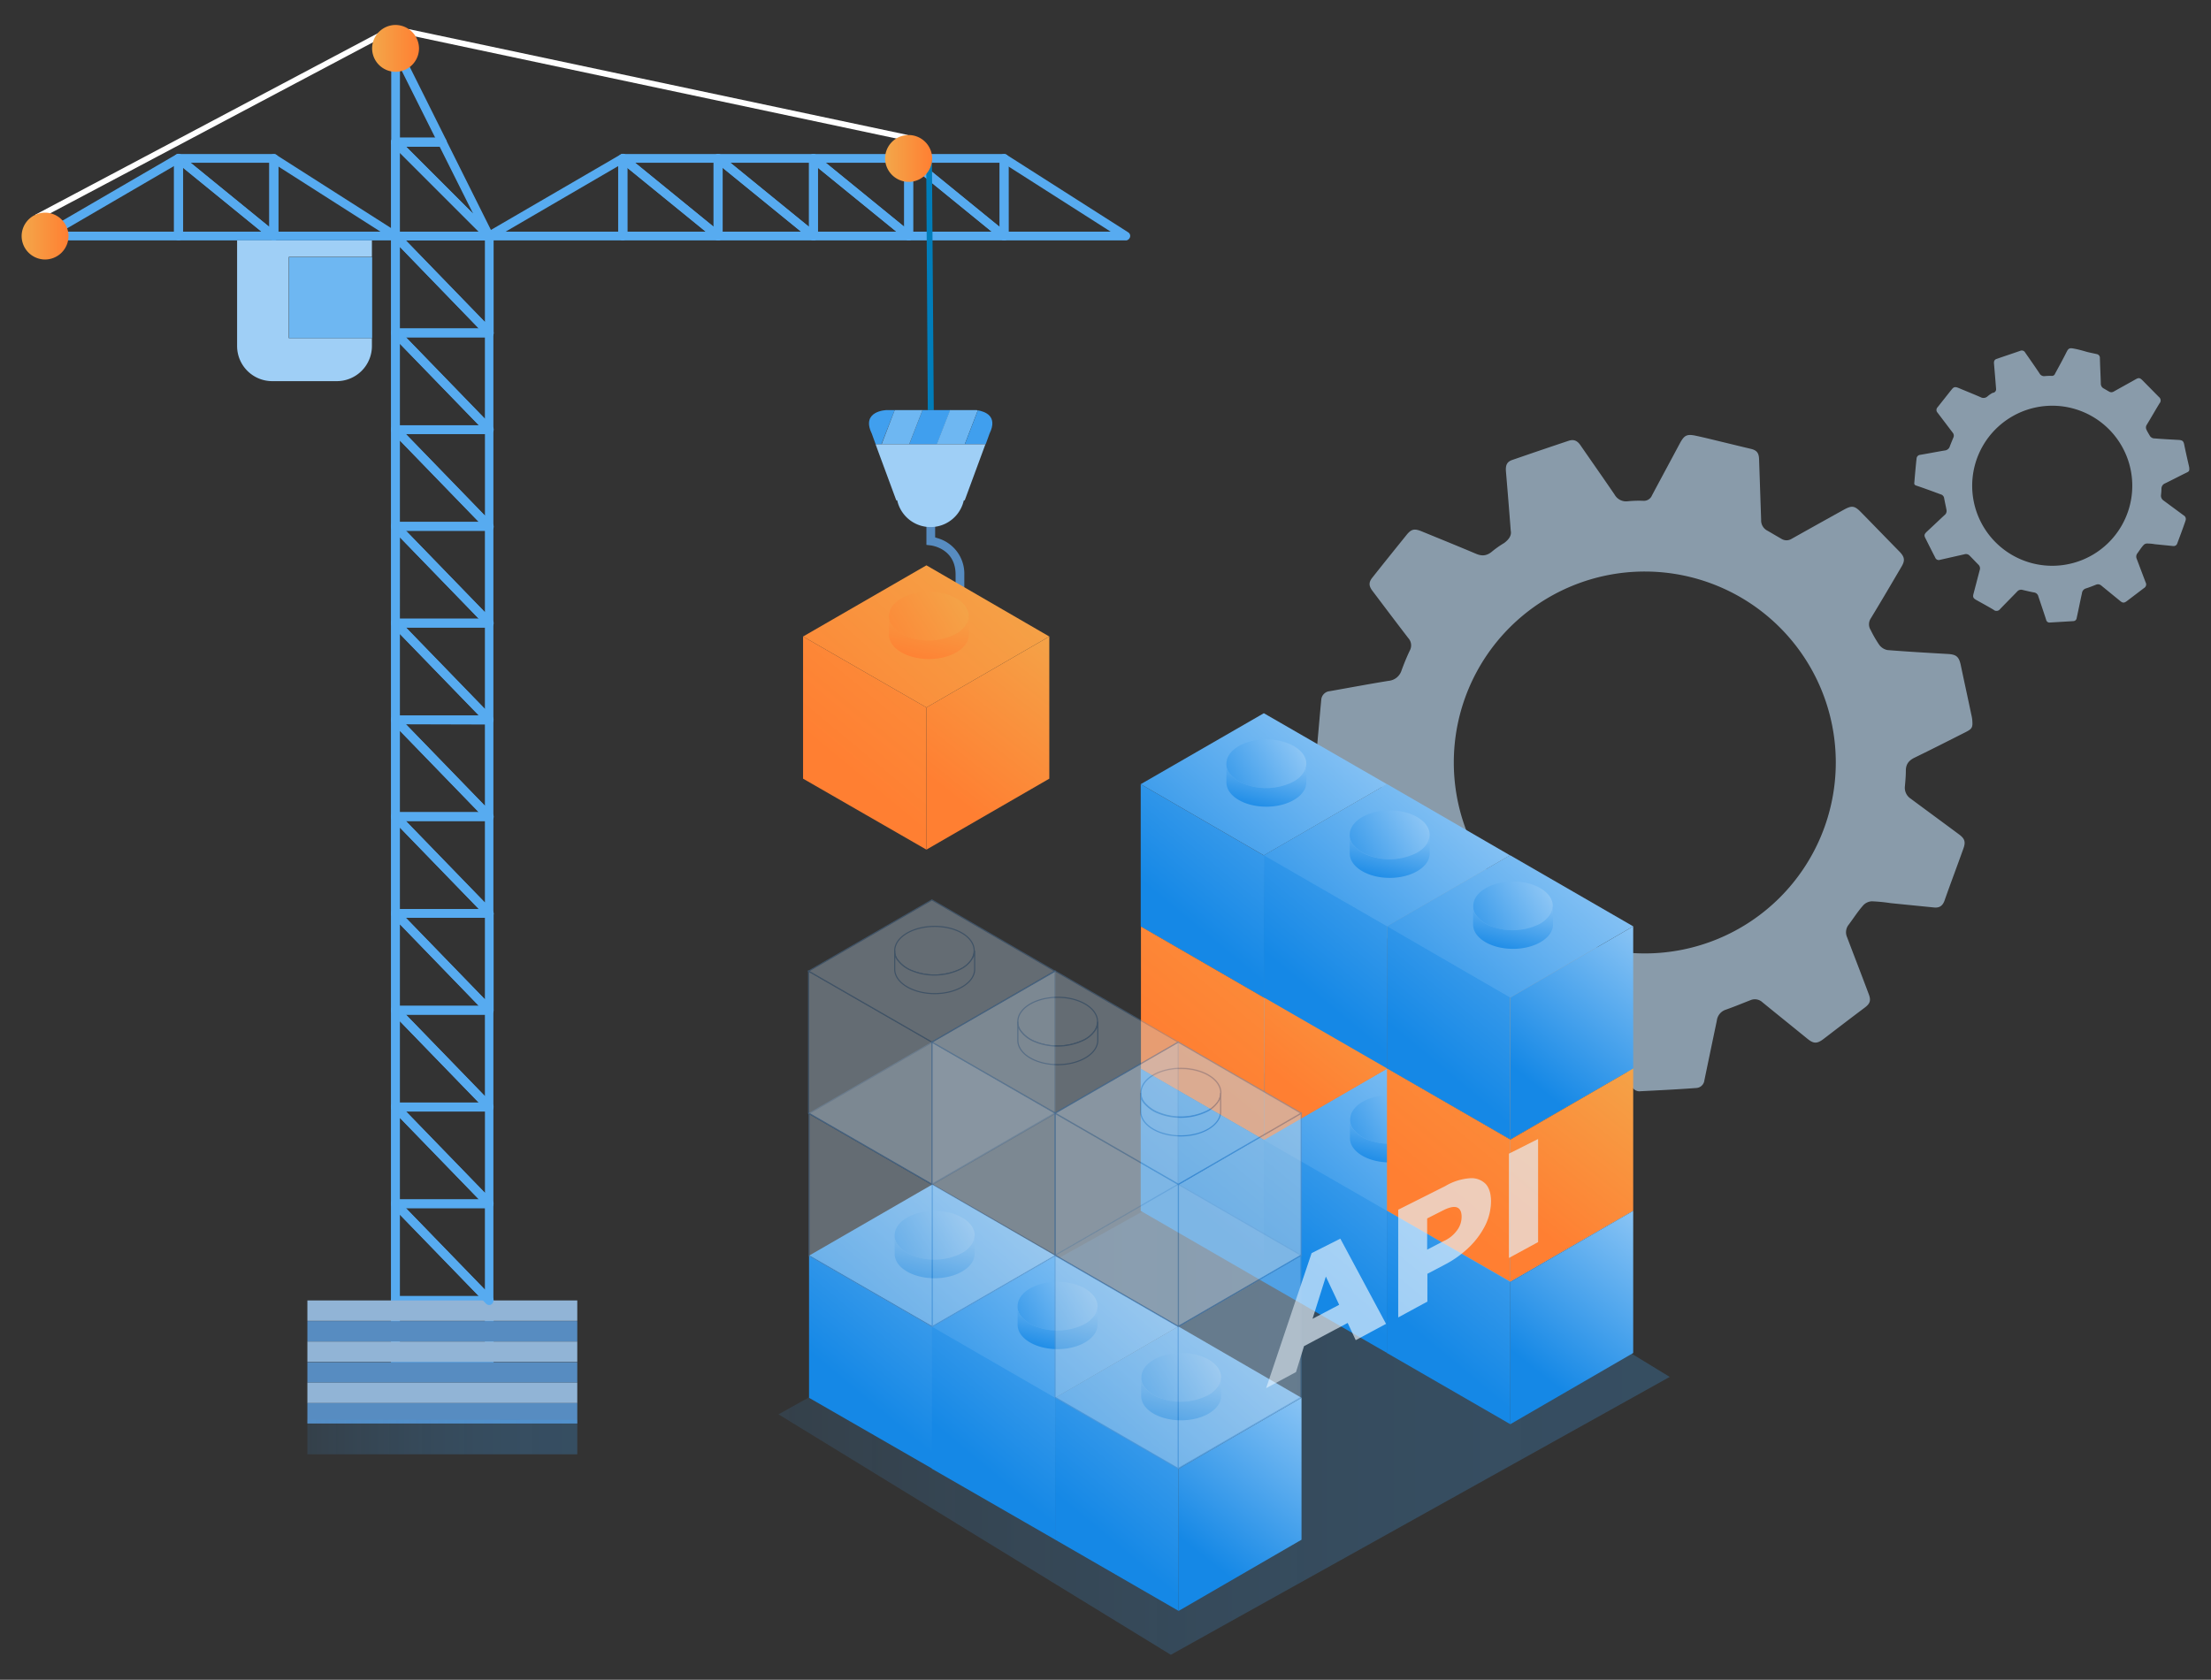 <svg id="Layer_1" data-name="Layer 1" xmlns="http://www.w3.org/2000/svg" xmlns:xlink="http://www.w3.org/1999/xlink" viewBox="0 0 962.57 731.44"><rect x="0" y="0" width="962.57" height="731.44" fill="#333333" stroke="none"/><defs><style>.cls-1{fill:#c3e1fa;opacity:0.6;}.cls-1,.cls-2,.cls-61,.cls-78{isolation:isolate;}.cls-2,.cls-78{opacity:0.25;}.cls-2{fill:url(#linear-gradient);}.cls-3{fill:url(#linear-gradient-2);}.cls-4{fill:url(#linear-gradient-3);}.cls-5{fill:url(#linear-gradient-4);}.cls-6{fill:url(#linear-gradient-5);}.cls-7{fill:url(#linear-gradient-6);}.cls-8{fill:url(#linear-gradient-7);}.cls-9{fill:url(#linear-gradient-8);}.cls-10{fill:url(#linear-gradient-9);}.cls-11{fill:url(#linear-gradient-10);}.cls-12{fill:url(#linear-gradient-11);}.cls-13{fill:url(#linear-gradient-12);}.cls-14{fill:url(#linear-gradient-13);}.cls-15{fill:url(#linear-gradient-14);}.cls-16{fill:url(#linear-gradient-15);}.cls-17{fill:url(#linear-gradient-16);}.cls-18{fill:url(#linear-gradient-17);}.cls-19{fill:url(#linear-gradient-18);}.cls-20{fill:url(#linear-gradient-19);}.cls-21{fill:url(#linear-gradient-20);}.cls-22{fill:url(#linear-gradient-21);}.cls-23{fill:url(#linear-gradient-22);}.cls-24{fill:url(#linear-gradient-23);}.cls-25{fill:url(#linear-gradient-24);}.cls-26{fill:url(#linear-gradient-25);}.cls-27{fill:url(#linear-gradient-26);}.cls-28{fill:url(#linear-gradient-27);}.cls-29{fill:url(#linear-gradient-28);}.cls-30{fill:url(#linear-gradient-29);}.cls-31{fill:url(#linear-gradient-30);}.cls-32{fill:url(#linear-gradient-31);}.cls-33{fill:url(#linear-gradient-32);}.cls-34{fill:url(#linear-gradient-33);}.cls-35{fill:url(#linear-gradient-34);}.cls-36{fill:url(#linear-gradient-35);}.cls-37{fill:url(#linear-gradient-36);}.cls-38{fill:url(#linear-gradient-37);}.cls-39{fill:url(#linear-gradient-38);}.cls-40{fill:url(#linear-gradient-39);}.cls-41{fill:url(#linear-gradient-40);}.cls-42{fill:url(#linear-gradient-41);}.cls-43{fill:url(#linear-gradient-42);}.cls-44{fill:url(#linear-gradient-43);}.cls-45{fill:url(#linear-gradient-44);}.cls-46{fill:url(#linear-gradient-45);}.cls-47{fill:url(#linear-gradient-46);}.cls-48{fill:url(#linear-gradient-47);}.cls-49{fill:url(#linear-gradient-48);}.cls-50{fill:url(#linear-gradient-49);}.cls-51{fill:url(#linear-gradient-50);}.cls-52{fill:url(#linear-gradient-51);}.cls-53{fill:url(#linear-gradient-52);}.cls-54{fill:url(#linear-gradient-53);}.cls-55{fill:url(#linear-gradient-54);}.cls-56{fill:url(#linear-gradient-55);}.cls-57{fill:url(#linear-gradient-56);}.cls-58{opacity:0.7;}.cls-59{opacity:0.51;}.cls-60{fill:#bcd1e6;stroke:#578cc1;stroke-width:0.5px;}.cls-60,.cls-78{stroke-miterlimit:10;}.cls-61{fill:#e7f3fd;opacity:0.95;}.cls-62{fill:#578cc1;}.cls-63{fill:#57abf0;}.cls-64{fill:#fff;}.cls-65{fill:#007dba;}.cls-66{fill:#9fcff6;}.cls-67{fill:#6eb7f2;}.cls-68{fill:#91b4d6;}.cls-69{fill:#409fee;}.cls-70{fill:url(#linear-gradient-57);}.cls-71{fill:url(#linear-gradient-58);}.cls-72{fill:url(#linear-gradient-59);}.cls-73{fill:url(#linear-gradient-60);}.cls-74{fill:url(#linear-gradient-61);}.cls-75{fill:url(#linear-gradient-62);}.cls-76{fill:url(#linear-gradient-63);}.cls-77{fill:url(#linear-gradient-64);}.cls-78{fill:none;stroke-width:15px;stroke:url(#linear-gradient-65);}</style><linearGradient id="linear-gradient" x1="338.92" y1="108.82" x2="726.92" y2="108.82" gradientTransform="translate(0 499)" gradientUnits="userSpaceOnUse"><stop offset="0" stop-color="#409fee" stop-opacity="0.5"/><stop offset="0.06" stop-color="#409fee" stop-opacity="0.55"/><stop offset="0.25" stop-color="#409fee" stop-opacity="0.71"/><stop offset="0.45" stop-color="#409fee" stop-opacity="0.84"/><stop offset="0.64" stop-color="#409fee" stop-opacity="0.93"/><stop offset="0.83" stop-color="#409fee" stop-opacity="0.98"/><stop offset="1" stop-color="#409fee"/></linearGradient><linearGradient id="linear-gradient-2" x1="616.44" y1="-36.64" x2="559.73" y2="34.52" gradientTransform="translate(0 499)" gradientUnits="userSpaceOnUse"><stop offset="0" stop-color="#9fcff6"/><stop offset="0.14" stop-color="#86c2f4"/><stop offset="1" stop-color="#1588e6"/></linearGradient><linearGradient id="linear-gradient-3" x1="621.73" y1="-105.54" x2="514.52" y2="23.54" xlink:href="#linear-gradient-2"/><linearGradient id="linear-gradient-4" x1="588.58" y1="-76.66" x2="496.31" y2="26.85" xlink:href="#linear-gradient-2"/><linearGradient id="linear-gradient-5" x1="569.35" y1="-53.49" x2="522.27" y2="-24.84" xlink:href="#linear-gradient-2"/><linearGradient id="linear-gradient-6" x1="555.08" y1="-52.07" x2="546.84" y2="-21.1" xlink:href="#linear-gradient-2"/><linearGradient id="linear-gradient-7" x1="670.09" y1="-5.7" x2="613.38" y2="65.46" xlink:href="#linear-gradient-2"/><linearGradient id="linear-gradient-8" x1="675.38" y1="-74.59" x2="568.17" y2="54.49" xlink:href="#linear-gradient-2"/><linearGradient id="linear-gradient-9" x1="642.23" y1="-45.71" x2="549.95" y2="57.79" xlink:href="#linear-gradient-2"/><linearGradient id="linear-gradient-10" x1="623.08" y1="-22.42" x2="575.99" y2="6.22" xlink:href="#linear-gradient-2"/><linearGradient id="linear-gradient-11" x1="608.86" y1="-21.1" x2="600.62" y2="9.88" xlink:href="#linear-gradient-2"/><linearGradient id="linear-gradient-12" x1="723.69" y1="25.26" x2="666.98" y2="96.41" xlink:href="#linear-gradient-2"/><linearGradient id="linear-gradient-13" x1="728.98" y1="-43.65" x2="621.77" y2="85.43" xlink:href="#linear-gradient-2"/><linearGradient id="linear-gradient-14" x1="695.8" y1="-14.78" x2="603.53" y2="88.72" xlink:href="#linear-gradient-2"/><linearGradient id="linear-gradient-15" x1="676.58" y1="8.39" x2="629.5" y2="37.04" xlink:href="#linear-gradient-2"/><linearGradient id="linear-gradient-16" x1="662.26" y1="9.8" x2="654.02" y2="40.77" xlink:href="#linear-gradient-2"/><linearGradient id="linear-gradient-17" x1="472.08" y1="44.72" x2="415.37" y2="115.88" xlink:href="#linear-gradient-2"/><linearGradient id="linear-gradient-18" x1="477.37" y1="-24.18" x2="370.16" y2="104.89" xlink:href="#linear-gradient-2"/><linearGradient id="linear-gradient-19" x1="444.22" y1="4.7" x2="351.95" y2="108.2" xlink:href="#linear-gradient-2"/><linearGradient id="linear-gradient-20" x1="424.99" y1="27.88" x2="377.91" y2="56.53" xlink:href="#linear-gradient-2"/><linearGradient id="linear-gradient-21" x1="410.67" y1="29.25" x2="402.43" y2="60.23" xlink:href="#linear-gradient-2"/><linearGradient id="linear-gradient-22" x1="525.59" y1="75.65" x2="468.88" y2="146.82" xlink:href="#linear-gradient-2"/><linearGradient id="linear-gradient-23" x1="530.86" y1="6.73" x2="423.65" y2="135.81" xlink:href="#linear-gradient-2"/><linearGradient id="linear-gradient-24" x1="497.71" y1="35.61" x2="405.43" y2="139.11" xlink:href="#linear-gradient-2"/><linearGradient id="linear-gradient-25" x1="478.49" y1="58.79" x2="431.41" y2="87.43" xlink:href="#linear-gradient-2"/><linearGradient id="linear-gradient-26" x1="464.16" y1="60.19" x2="455.92" y2="91.17" xlink:href="#linear-gradient-2"/><linearGradient id="linear-gradient-27" x1="723.7" y1="-36.75" x2="666.99" y2="34.41" gradientTransform="translate(0 499)" gradientUnits="userSpaceOnUse"><stop offset="0" stop-color="#f3a74a"/><stop offset="1" stop-color="#ff7f32"/></linearGradient><linearGradient id="linear-gradient-28" x1="728.97" y1="-105.67" x2="621.76" y2="23.4" xlink:href="#linear-gradient-27"/><linearGradient id="linear-gradient-29" x1="695.81" y1="-76.79" x2="603.54" y2="26.71" xlink:href="#linear-gradient-27"/><linearGradient id="linear-gradient-30" x1="676.59" y1="-53.62" x2="629.51" y2="-24.97" xlink:href="#linear-gradient-27"/><linearGradient id="linear-gradient-31" x1="662.26" y1="-52.22" x2="654.03" y2="-21.25" xlink:href="#linear-gradient-27"/><linearGradient id="linear-gradient-32" x1="616.58" y1="-98.52" x2="559.87" y2="-27.37" xlink:href="#linear-gradient-27"/><linearGradient id="linear-gradient-33" x1="621.87" y1="-167.42" x2="514.65" y2="-38.34" xlink:href="#linear-gradient-27"/><linearGradient id="linear-gradient-34" x1="588.69" y1="-138.57" x2="496.41" y2="-35.06" xlink:href="#linear-gradient-27"/><linearGradient id="linear-gradient-35" x1="569.54" y1="-115.29" x2="522.45" y2="-86.64" xlink:href="#linear-gradient-27"/><linearGradient id="linear-gradient-36" x1="555.27" y1="-113.95" x2="547.03" y2="-82.97" xlink:href="#linear-gradient-27"/><linearGradient id="linear-gradient-37" x1="579.28" y1="106.58" x2="522.57" y2="177.73" xlink:href="#linear-gradient-2"/><linearGradient id="linear-gradient-38" x1="584.6" y1="37.69" x2="477.39" y2="166.77" xlink:href="#linear-gradient-2"/><linearGradient id="linear-gradient-39" x1="551.45" y1="66.57" x2="459.17" y2="170.07" xlink:href="#linear-gradient-2"/><linearGradient id="linear-gradient-40" x1="532.27" y1="89.83" x2="485.19" y2="118.48" xlink:href="#linear-gradient-2"/><linearGradient id="linear-gradient-41" x1="517.97" y1="91.15" x2="509.73" y2="122.13" xlink:href="#linear-gradient-2"/><linearGradient id="linear-gradient-42" x1="616.44" y1="-160.54" x2="559.73" y2="-89.39" xlink:href="#linear-gradient-2"/><linearGradient id="linear-gradient-43" x1="621.74" y1="-229.45" x2="514.53" y2="-100.37" xlink:href="#linear-gradient-2"/><linearGradient id="linear-gradient-44" x1="588.59" y1="-200.56" x2="496.31" y2="-97.06" xlink:href="#linear-gradient-2"/><linearGradient id="linear-gradient-45" x1="569.35" y1="-177.39" x2="522.27" y2="-148.75" xlink:href="#linear-gradient-2"/><linearGradient id="linear-gradient-46" x1="555.06" y1="-176" x2="546.82" y2="-145.02" xlink:href="#linear-gradient-2"/><linearGradient id="linear-gradient-47" x1="670.11" y1="-129.62" x2="613.4" y2="-58.46" xlink:href="#linear-gradient-2"/><linearGradient id="linear-gradient-48" x1="675.44" y1="-198.49" x2="568.22" y2="-69.41" xlink:href="#linear-gradient-2"/><linearGradient id="linear-gradient-49" x1="642.28" y1="-169.61" x2="550.01" y2="-66.12" xlink:href="#linear-gradient-2"/><linearGradient id="linear-gradient-50" x1="623.05" y1="-146.43" x2="575.97" y2="-117.78" xlink:href="#linear-gradient-2"/><linearGradient id="linear-gradient-51" x1="608.77" y1="-145.04" x2="600.53" y2="-114.07" xlink:href="#linear-gradient-2"/><linearGradient id="linear-gradient-52" x1="723.71" y1="-98.66" x2="667" y2="-27.51" xlink:href="#linear-gradient-2"/><linearGradient id="linear-gradient-53" x1="729.01" y1="-167.56" x2="621.8" y2="-38.48" xlink:href="#linear-gradient-2"/><linearGradient id="linear-gradient-54" x1="695.85" y1="-138.68" x2="603.58" y2="-35.18" xlink:href="#linear-gradient-2"/><linearGradient id="linear-gradient-55" x1="676.68" y1="-115.43" x2="629.59" y2="-86.77" xlink:href="#linear-gradient-2"/><linearGradient id="linear-gradient-56" x1="662.45" y1="-114.08" x2="654.21" y2="-83.1" xlink:href="#linear-gradient-2"/><linearGradient id="linear-gradient-57" x1="161.95" y1="-477.93" x2="182.38" y2="-477.93" xlink:href="#linear-gradient-27"/><linearGradient id="linear-gradient-58" x1="9.39" y1="-396.23" x2="29.82" y2="-396.23" xlink:href="#linear-gradient-27"/><linearGradient id="linear-gradient-59" x1="385.41" y1="-430.03" x2="405.84" y2="-430.03" xlink:href="#linear-gradient-27"/><linearGradient id="linear-gradient-60" x1="469.49" y1="-224.89" x2="412.78" y2="-153.74" xlink:href="#linear-gradient-27"/><linearGradient id="linear-gradient-61" x1="474.78" y1="-293.79" x2="367.57" y2="-164.72" xlink:href="#linear-gradient-27"/><linearGradient id="linear-gradient-62" x1="441.63" y1="-264.91" x2="349.35" y2="-161.41" xlink:href="#linear-gradient-27"/><linearGradient id="linear-gradient-63" x1="422.41" y1="-241.7" x2="375.33" y2="-213.05" xlink:href="#linear-gradient-27"/><linearGradient id="linear-gradient-64" x1="408.17" y1="-240.34" x2="399.93" y2="-209.36" xlink:href="#linear-gradient-27"/><linearGradient id="linear-gradient-65" x1="133.82" y1="126.77" x2="251.32" y2="126.77" xlink:href="#linear-gradient"/></defs><path class="cls-1" d="M657.72,231.17c-.7-9.2-1.4-17.6-2.1-25.9-.2-2.7.4-4.2,2.8-5,8.1-2.8,16.3-5.6,24.4-8.3,2.3-.8,3.9-.1,5.3,2,4.9,7.1,9.9,14.2,14.8,21.4a5.73,5.73,0,0,0,5.8,2.9,48.52,48.52,0,0,1,6.6-.2,3.83,3.83,0,0,0,3.9-2.4c4-7.5,8-14.9,12-22.4,2-3.7,3-4.4,7.2-3.5s8.5,2,12.7,3c3.7.9,7.4,1.8,11.2,2.7,2.5.6,3.4,1.8,3.5,4.4.3,8.8.6,17.7.9,26.5a5,5,0,0,0,2.7,4.7c2.1,1.2,4.1,2.4,6.2,3.6a4.15,4.15,0,0,0,4.3,0c7.5-4.2,15-8.4,22.6-12.6,3.6-2,4.8-2,7.7,1,5.6,5.7,11.2,11.5,16.8,17.2,2.2,2.3,2.4,3.8.8,6.5-4.4,7.5-8.8,15-13.3,22.4a4.69,4.69,0,0,0-.1,5.2,50.69,50.69,0,0,0,3.7,6.4,5.83,5.83,0,0,0,3.6,2.3c8.7.7,17.5,1.2,26.2,1.7,3.8.2,4.9,1.2,5.7,4.8,1.5,7.2,3.1,14.4,4.6,21.6a17,17,0,0,1,.4,2.2c.3,3.5,0,4-3.2,5.6-7.3,3.7-14.6,7.4-22,11-2.4,1.2-3.7,2.8-3.7,5.6,0,2.3-.2,4.5-.4,6.7a5.67,5.67,0,0,0,2.5,5.5c7,5.2,14.1,10.4,21.1,15.6,2.4,1.8,2.9,3.2,1.9,6-2.7,7.6-5.6,15.2-8.3,22.9-.8,2.1-2.1,3.1-4.4,2.9l-19-1.9a73.45,73.45,0,0,0-8.2-.8,5.48,5.48,0,0,0-3.8,1.8c-2.3,2.6-4.2,5.6-6.3,8.4a5.27,5.27,0,0,0-.7,5.4c3.1,8.2,6.3,16.4,9.4,24.7,1.1,2.8.7,4.2-1.7,6-6,4.5-12,9.1-18,13.7-2.8,2.1-4.3,2-6.9-.1-6.5-5.3-13.1-10.6-19.6-15.9a4.83,4.83,0,0,0-5.1-1c-3.6,1.4-7.2,2.9-10.9,4.2a5.72,5.72,0,0,0-3.9,4.8c-1.8,8.6-3.6,17.2-5.4,25.9a3.77,3.77,0,0,1-3.6,3.4c-8.1.6-16.1,1-24.2,1.4a3.58,3.58,0,0,1-4-2.9c-2.7-8.2-5.5-16.3-8.1-24.5a5.32,5.32,0,0,0-4.5-4.1c-4-.8-8-1.8-12-2.7a5.59,5.59,0,0,0-5.6,1.6c-6,6.2-12,12.2-18,18.3-2.2,2.3-3.8,2.4-6.6.8-6-3.4-12.1-6.8-18.2-10.2-3.2-1.8-3.9-3.1-2.9-6.7,2.1-8.2,4.2-16.4,6.4-24.5a5.21,5.21,0,0,0-1.4-5.4c-3-3.1-6-6.2-9-9.4a5.15,5.15,0,0,0-5.4-1.5c-8.4,2-16.9,3.8-25.4,5.7-2.5.6-4,0-5.1-2.2-3.4-6.5-6.8-13.1-10.1-19.7-1.6-3.1-1.4-4.4,1.2-6.9,6.2-5.8,12.4-11.6,18.6-17.3a5.51,5.51,0,0,0,1.9-5.5c-.7-3.9-1.6-7.8-2.2-11.8a4.94,4.94,0,0,0-3.6-4c-8.4-3-16.8-6.2-25.2-9.2-1.5-.5-2.2-1.2-2.1-2.9.8-8.5,1.5-17,2.3-25.5a4.06,4.06,0,0,1,3.7-3.7c8.5-1.5,17-3.1,25.6-4.5a6.48,6.48,0,0,0,5.6-4.4c1.1-3,2.3-6,3.7-8.9a4.68,4.68,0,0,0-.7-5.3c-5.3-6.9-10.5-13.8-15.7-20.7-1.5-2-1.6-3.6,0-5.6,4.9-6.2,9.9-12.4,14.9-18.6,2.1-2.6,3.4-2.9,6.6-1.6,7.8,3.2,15.7,6.4,23.5,9.7,2.5,1.1,4.6,1.1,6.9-.7a42.11,42.11,0,0,1,5.5-3.9C657,234.87,658.12,233.07,657.72,231.17Zm-24.8,101a83.15,83.15,0,1,0,0-.3v.3Z"/><path class="cls-1" d="M869,169.27c-.3-3.8-.6-7.4-.9-10.9-.1-1.1.2-1.8,1.2-2.1,3.4-1.2,6.8-2.3,10.2-3.5a1.68,1.68,0,0,1,2.2.8c2.1,3,4.2,6,6.2,9a2.28,2.28,0,0,0,2.4,1.2,25.28,25.28,0,0,1,2.8-.1,1.43,1.43,0,0,0,1.6-1c1.7-3.1,3.4-6.2,5-9.4.8-1.6,1.3-1.8,3-1.5s3.6.8,5.3,1.3,3.1.7,4.7,1.1a1.67,1.67,0,0,1,1.5,1.8h0c.1,3.7.3,7.4.4,11.1a2.31,2.31,0,0,0,1.1,2c.9.5,1.7,1,2.6,1.5a1.91,1.91,0,0,0,1.8,0c3.2-1.8,6.3-3.5,9.5-5.3,1.5-.9,2-.8,3.2.4l7.1,7.2a1.9,1.9,0,0,1,.4,2.6l-.1.1c-1.9,3.1-3.7,6.3-5.6,9.4a2.17,2.17,0,0,0-.1,2.2c.4.9,1,1.8,1.5,2.7a2.52,2.52,0,0,0,1.5,1c3.7.3,7.3.5,11,.7,1.6.1,2.1.5,2.4,2,.6,3,1.3,6,2,9.1.1.3.1.6.2.9.1,1.5,0,1.7-1.3,2.3-3.1,1.5-6.1,3.1-9.2,4.6a2.47,2.47,0,0,0-1.6,2.3,26.35,26.35,0,0,1-.2,2.8,2.51,2.51,0,0,0,1,2.3l8.8,6.5a1.85,1.85,0,0,1,.8,2.5v.1c-1.1,3.2-2.3,6.4-3.5,9.6a1.65,1.65,0,0,1-1.8,1.2l-8-.8a19.53,19.53,0,0,0-3.4-.3,2.09,2.09,0,0,0-1.6.8c-1,1.1-1.7,2.3-2.6,3.5a2.34,2.34,0,0,0-.3,2.3c1.3,3.4,2.6,6.9,3.9,10.3a1.82,1.82,0,0,1-.7,2.5h0l-7.5,5.7c-1.2.9-1.8.8-2.9-.1l-8.2-6.7a2.18,2.18,0,0,0-2.2-.4c-1.5.6-3,1.2-4.6,1.7a2.37,2.37,0,0,0-1.6,2c-.8,3.6-1.5,7.2-2.3,10.8a1.52,1.52,0,0,1-1.5,1.4l-10.1.6a1.48,1.48,0,0,1-1.7-1.2c-1.1-3.4-2.3-6.9-3.4-10.2a2.24,2.24,0,0,0-1.9-1.7c-1.7-.3-3.3-.7-5-1.1a2.27,2.27,0,0,0-2.3.7c-2.5,2.6-5,5.1-7.5,7.7a1.9,1.9,0,0,1-2.6.4l-.1-.1c-2.5-1.5-5.1-2.9-7.6-4.3-1.4-.8-1.6-1.3-1.2-2.8.9-3.4,1.8-6.9,2.7-10.3a2.22,2.22,0,0,0-.6-2.3c-1.3-1.3-2.5-2.6-3.8-3.9a2.17,2.17,0,0,0-2.3-.6l-10.6,2.4a1.63,1.63,0,0,1-2.1-1h0c-1.4-2.7-2.8-5.5-4.2-8.3-.7-1.3-.6-1.8.5-2.9,2.6-2.4,5.2-4.9,7.8-7.3a2.26,2.26,0,0,0,.8-2.3c-.3-1.7-.7-3.3-1-5a2,2,0,0,0-1.5-1.7c-3.5-1.3-7-2.6-10.6-3.8-.6-.2-1-.5-.9-1.2.3-3.6.6-7.1,1-10.7a1.7,1.7,0,0,1,1.5-1.5c3.6-.6,7.1-1.3,10.7-1.9a2.56,2.56,0,0,0,2.3-1.9c.5-1.3,1-2.5,1.5-3.7a2,2,0,0,0-.3-2.2l-6.6-8.7a1.69,1.69,0,0,1,0-2.3c2.1-2.6,4.1-5.2,6.2-7.8.9-1.1,1.4-1.2,2.8-.7,3.3,1.4,6.6,2.7,9.8,4.1a2.58,2.58,0,0,0,2.9-.3,11.87,11.87,0,0,1,2.3-1.6A1.57,1.57,0,0,0,869,169.27Zm-10.4,42.3a34.85,34.85,0,1,0,0-.1Z"/><polygon class="cls-2" points="555.62 495.07 338.92 615.87 509.72 720.57 726.92 599.57 555.62 495.07"/><polygon class="cls-3" points="550.22 558.27 603.82 527.27 603.82 465.37 550.22 496.37 550.22 558.27"/><polygon class="cls-4" points="550.22 558.27 496.62 527.27 496.62 465.37 550.22 496.37 550.22 558.27"/><polygon class="cls-5" points="550.22 496.37 603.82 465.37 550.22 434.47 496.62 465.37 550.22 496.37"/><path class="cls-6" d="M568.72,456.47a8.28,8.28,0,0,1-1.3,4.1,12.73,12.73,0,0,1-5.1,4.1,26.27,26.27,0,0,1-11,2.4,25.94,25.94,0,0,1-11-2.4,15.66,15.66,0,0,1-5.1-4.1,6.1,6.1,0,0,1-1.3-4.1c0-5.9,7.8-10.6,17.4-10.6S568.72,450.67,568.72,456.47Z"/><path class="cls-7" d="M567.42,460.67a12.73,12.73,0,0,1-5.1,4.1,26.27,26.27,0,0,1-11,2.4,25.94,25.94,0,0,1-11-2.4,15.66,15.66,0,0,1-5.1-4.1,6.1,6.1,0,0,1-1.3-4.1v8.1c0,5.9,7.8,10.6,17.4,10.6s17.4-4.7,17.4-10.6v-8.1A6.89,6.89,0,0,1,567.42,460.67Z"/><polygon class="cls-8" points="603.92 589.17 657.42 558.27 657.42 496.37 603.92 527.27 603.92 589.17"/><polygon class="cls-9" points="603.92 589.17 550.22 558.27 550.22 496.37 603.92 527.27 603.92 589.17"/><polygon class="cls-10" points="603.92 527.27 657.42 496.37 603.92 465.37 550.22 496.37 603.92 527.27"/><path class="cls-11" d="M622.42,487.47a8.28,8.28,0,0,1-1.3,4.1,12.44,12.44,0,0,1-5,4.1,26.27,26.27,0,0,1-11,2.4,25.94,25.94,0,0,1-11-2.4,14.33,14.33,0,0,1-5-4.1,6.1,6.1,0,0,1-1.3-4.1c0-5.9,7.8-10.6,17.4-10.6S622.42,481.57,622.42,487.47Z"/><path class="cls-12" d="M621,491.57a12.44,12.44,0,0,1-5,4.1,26.27,26.27,0,0,1-11,2.4,25.94,25.94,0,0,1-11-2.4,14.33,14.33,0,0,1-5-4.1,6.1,6.1,0,0,1-1.3-4.1v8.1c0,5.9,7.8,10.6,17.4,10.6s17.4-4.8,17.4-10.6v-8.1A7.6,7.6,0,0,1,621,491.57Z"/><polygon class="cls-13" points="657.52 620.17 711.02 589.17 711.02 527.27 657.52 558.27 657.52 620.17"/><polygon class="cls-14" points="657.52 620.17 603.82 589.17 603.82 527.27 657.52 558.27 657.52 620.17"/><polygon class="cls-15" points="657.52 558.27 711.02 527.27 657.52 496.37 603.82 527.27 657.52 558.27"/><path class="cls-16" d="M675.92,518.37a8.28,8.28,0,0,1-1.3,4.1,12.73,12.73,0,0,1-5.1,4.1,26.27,26.27,0,0,1-11,2.4,25.94,25.94,0,0,1-11-2.4,15.66,15.66,0,0,1-5.1-4.1,6.1,6.1,0,0,1-1.3-4.1c0-5.9,7.8-10.6,17.4-10.6S675.92,512.57,675.92,518.37Z"/><path class="cls-17" d="M674.62,522.47a12.73,12.73,0,0,1-5.1,4.1,26.27,26.27,0,0,1-11,2.4,25.94,25.94,0,0,1-11-2.4,15.66,15.66,0,0,1-5.1-4.1,6.1,6.1,0,0,1-1.3-4.1v8.1c0,5.9,7.8,10.6,17.4,10.6s17.4-4.8,17.4-10.6v-8.1A6.1,6.1,0,0,1,674.62,522.47Z"/><polygon class="cls-18" points="405.92 639.57 459.42 608.67 459.42 546.77 405.92 577.67 405.92 639.57"/><polygon class="cls-19" points="405.92 639.57 352.22 608.67 352.22 546.77 405.92 577.67 405.92 639.57"/><polygon class="cls-20" points="405.92 577.67 459.42 546.77 405.92 515.77 352.22 546.77 405.92 577.67"/><path class="cls-21" d="M424.32,537.87A8.28,8.28,0,0,1,423,542a12.73,12.73,0,0,1-5.1,4.1,26.27,26.27,0,0,1-11,2.4,25.94,25.94,0,0,1-11-2.4,15.66,15.66,0,0,1-5.1-4.1,6.1,6.1,0,0,1-1.3-4.1c0-5.9,7.8-10.6,17.4-10.6S424.32,532,424.32,537.87Z"/><path class="cls-22" d="M423,542a12.73,12.73,0,0,1-5.1,4.1,26.27,26.27,0,0,1-11,2.4,25.94,25.94,0,0,1-11-2.4,15.66,15.66,0,0,1-5.1-4.1,6.1,6.1,0,0,1-1.3-4.1V546c0,5.9,7.8,10.6,17.4,10.6s17.4-4.8,17.4-10.6v-8.1A6.68,6.68,0,0,1,423,542Z"/><polygon class="cls-23" points="459.42 670.47 512.92 639.57 512.92 577.67 459.42 608.67 459.42 670.47"/><polygon class="cls-24" points="459.42 670.47 405.72 639.57 405.72 577.67 459.42 608.67 459.42 670.47"/><polygon class="cls-25" points="459.42 608.67 512.92 577.67 459.42 546.77 405.72 577.67 459.42 608.67"/><path class="cls-26" d="M477.82,568.77a8.28,8.28,0,0,1-1.3,4.1,12.73,12.73,0,0,1-5.1,4.1,26.27,26.27,0,0,1-11,2.4,25.94,25.94,0,0,1-11-2.4,15.66,15.66,0,0,1-5.1-4.1,6.1,6.1,0,0,1-1.3-4.1c0-5.9,7.8-10.6,17.4-10.6S477.82,563,477.82,568.77Z"/><path class="cls-27" d="M476.52,572.87a12.73,12.73,0,0,1-5.1,4.1,26.27,26.27,0,0,1-11,2.4,25.94,25.94,0,0,1-11-2.4,15.66,15.66,0,0,1-5.1-4.1,6.1,6.1,0,0,1-1.3-4.1v8.1c0,5.9,7.8,10.6,17.4,10.6s17.4-4.8,17.4-10.6v-8.1A6.1,6.1,0,0,1,476.52,572.87Z"/><polygon class="cls-28" points="657.52 558.07 711.02 527.17 711.02 465.27 657.52 496.27 657.52 558.07"/><polygon class="cls-29" points="657.52 558.07 603.82 527.17 603.82 465.27 657.52 496.27 657.52 558.07"/><polygon class="cls-30" points="657.52 496.27 711.02 465.27 657.52 434.37 603.82 465.27 657.52 496.27"/><path class="cls-31" d="M675.92,456.37a8.28,8.28,0,0,1-1.3,4.1,12.73,12.73,0,0,1-5.1,4.1,26.27,26.27,0,0,1-11,2.4,25.94,25.94,0,0,1-11-2.4,15.66,15.66,0,0,1-5.1-4.1,6.1,6.1,0,0,1-1.3-4.1c0-5.9,7.8-10.6,17.4-10.6S675.92,450.57,675.92,456.37Z"/><path class="cls-32" d="M674.62,460.47a12.73,12.73,0,0,1-5.1,4.1,26.27,26.27,0,0,1-11,2.4,25.94,25.94,0,0,1-11-2.4,15.66,15.66,0,0,1-5.1-4.1,6.1,6.1,0,0,1-1.3-4.1v8.1c0,5.9,7.8,10.6,17.4,10.6s17.4-4.8,17.4-10.6v-8.1A6.1,6.1,0,0,1,674.62,460.47Z"/><polygon class="cls-33" points="550.42 496.37 603.92 465.37 603.92 403.47 550.42 434.47 550.42 496.37"/><polygon class="cls-34" points="550.42 496.37 496.72 465.37 496.72 403.47 550.42 434.47 550.42 496.37"/><polygon class="cls-35" points="550.42 434.47 603.92 403.47 550.42 372.57 496.72 403.47 550.42 434.47"/><path class="cls-36" d="M568.82,394.67a8.28,8.28,0,0,1-1.3,4.1,12.44,12.44,0,0,1-5,4.1,26.27,26.27,0,0,1-11,2.4,25.94,25.94,0,0,1-11-2.4,15.66,15.66,0,0,1-5.1-4.1,6.1,6.1,0,0,1-1.3-4.1c0-5.9,7.8-10.6,17.4-10.6S568.82,388.77,568.82,394.67Z"/><path class="cls-37" d="M567.52,398.77a12.44,12.44,0,0,1-5,4.1,26.27,26.27,0,0,1-11,2.4,25.94,25.94,0,0,1-11-2.4,15.66,15.66,0,0,1-5.1-4.1,6.1,6.1,0,0,1-1.3-4.1v8.1c0,5.9,7.8,10.6,17.4,10.6s17.4-4.8,17.4-10.6v-8.1A7.77,7.77,0,0,1,567.52,398.77Z"/><polygon class="cls-38" points="513.12 701.47 566.62 670.47 566.62 608.67 513.12 639.57 513.12 701.47"/><polygon class="cls-39" points="513.12 701.47 459.42 670.47 459.42 608.67 513.12 639.57 513.12 701.47"/><polygon class="cls-40" points="513.12 639.57 566.62 608.67 513.12 577.67 459.42 608.67 513.12 639.57"/><path class="cls-41" d="M531.62,599.77a8.28,8.28,0,0,1-1.3,4.1,12.73,12.73,0,0,1-5.1,4.1,26.27,26.27,0,0,1-11,2.4,25.94,25.94,0,0,1-11-2.4,14.33,14.33,0,0,1-5-4.1,6.1,6.1,0,0,1-1.3-4.1c0-5.9,7.8-10.6,17.4-10.6S531.62,593.87,531.62,599.77Z"/><path class="cls-42" d="M530.22,603.87a12.73,12.73,0,0,1-5.1,4.1,26.27,26.27,0,0,1-11,2.4,25.94,25.94,0,0,1-11-2.4,14.33,14.33,0,0,1-5-4.1,6.1,6.1,0,0,1-1.3-4.1v8.1c0,5.9,7.8,10.6,17.4,10.6s17.4-4.8,17.4-10.6v-8.1A7,7,0,0,1,530.22,603.87Z"/><polygon class="cls-43" points="550.22 434.37 603.82 403.37 603.82 341.47 550.22 372.47 550.22 434.37"/><polygon class="cls-44" points="550.22 434.37 496.62 403.37 496.62 341.47 550.22 372.47 550.22 434.37"/><polygon class="cls-45" points="550.22 372.47 603.82 341.47 550.22 310.57 496.62 341.47 550.22 372.47"/><path class="cls-46" d="M568.72,332.57a8.28,8.28,0,0,1-1.3,4.1,12.73,12.73,0,0,1-5.1,4.1,26.27,26.27,0,0,1-11,2.4,25.94,25.94,0,0,1-11-2.4,15.66,15.66,0,0,1-5.1-4.1,6.1,6.1,0,0,1-1.3-4.1c0-5.9,7.8-10.6,17.4-10.6S568.72,326.77,568.72,332.57Z"/><path class="cls-47" d="M567.42,336.67a12.73,12.73,0,0,1-5.1,4.1,26.27,26.27,0,0,1-11,2.4,25.94,25.94,0,0,1-11-2.4,15.66,15.66,0,0,1-5.1-4.1,6.1,6.1,0,0,1-1.3-4.1v8.1c0,5.9,7.8,10.6,17.4,10.6s17.4-4.8,17.4-10.6v-8.1A6.48,6.48,0,0,1,567.42,336.67Z"/><polygon class="cls-48" points="603.92 465.27 657.42 434.37 657.42 372.47 603.92 403.37 603.92 465.27"/><polygon class="cls-49" points="603.92 465.27 550.32 434.37 550.32 372.47 603.92 403.37 603.92 465.27"/><polygon class="cls-50" points="603.92 403.37 657.42 372.47 603.92 341.47 550.32 372.47 603.92 403.37"/><path class="cls-51" d="M622.42,363.57a8.28,8.28,0,0,1-1.3,4.1,12.73,12.73,0,0,1-5.1,4.1,24.72,24.72,0,0,1-11,2.3,25.94,25.94,0,0,1-11-2.4,15.66,15.66,0,0,1-5.1-4.1,6.1,6.1,0,0,1-1.3-4.1c0-5.8,7.8-10.6,17.4-10.6S622.42,357.67,622.42,363.57Z"/><path class="cls-52" d="M621.12,367.67a12.73,12.73,0,0,1-5.1,4.1,26.41,26.41,0,0,1-22,0,15.66,15.66,0,0,1-5.1-4.1,6.1,6.1,0,0,1-1.3-4.1v8.1c0,5.8,7.8,10.6,17.4,10.6s17.4-4.8,17.4-10.6v-8.1A7.39,7.39,0,0,1,621.12,367.67Z"/><polygon class="cls-53" points="657.52 496.17 711.02 465.27 711.02 403.37 657.52 434.37 657.52 496.17"/><polygon class="cls-54" points="657.52 496.17 603.92 465.27 603.92 403.37 657.52 434.37 657.52 496.17"/><polygon class="cls-55" points="657.52 434.37 711.02 403.37 657.52 372.47 603.92 403.37 657.52 434.37"/><path class="cls-56" d="M676,394.47a8.28,8.28,0,0,1-1.3,4.1,12.44,12.44,0,0,1-5,4.1,26.27,26.27,0,0,1-11,2.4,25.94,25.94,0,0,1-11-2.4,14.33,14.33,0,0,1-5-4.1,6.1,6.1,0,0,1-1.3-4.1c0-5.9,7.8-10.6,17.4-10.6S676,388.67,676,394.47Z"/><path class="cls-57" d="M674.62,398.57a12.44,12.44,0,0,1-5,4.1,26.27,26.27,0,0,1-11,2.4,25.94,25.94,0,0,1-11-2.4,14.33,14.33,0,0,1-5-4.1,6.1,6.1,0,0,1-1.3-4.1v8.1c0,5.9,7.8,10.6,17.4,10.6s17.4-4.8,17.4-10.6v-8.1A7.6,7.6,0,0,1,674.62,398.57Z"/><g class="cls-58"><g class="cls-59"><polygon class="cls-60" points="512.92 577.67 566.42 546.77 566.42 484.87 512.92 515.77 512.92 577.67"/><polygon class="cls-60" points="512.92 577.67 459.22 546.77 459.22 484.87 512.92 515.77 512.92 577.67"/><polygon class="cls-60" points="512.92 515.77 566.42 484.87 512.92 453.87 459.22 484.87 512.92 515.77"/><path class="cls-60" d="M531.42,476a8.28,8.28,0,0,1-1.3,4.1,12.44,12.44,0,0,1-5,4.1,26.27,26.27,0,0,1-11,2.4,25.94,25.94,0,0,1-11-2.4,15.66,15.66,0,0,1-5.1-4.1,6.1,6.1,0,0,1-1.3-4.1c0-5.9,7.8-10.6,17.4-10.6S531.42,470.07,531.42,476Z"/><path class="cls-60" d="M530,480.07a12.44,12.44,0,0,1-5,4.1,26.27,26.27,0,0,1-11,2.4,25.94,25.94,0,0,1-11-2.4,15.66,15.66,0,0,1-5.1-4.1,6.1,6.1,0,0,1-1.3-4.1v8.1c0,5.9,7.8,10.6,17.4,10.6s17.4-4.8,17.4-10.6V476A6.77,6.77,0,0,1,530,480.07Z"/></g><g class="cls-59"><polygon class="cls-60" points="512.92 639.47 566.42 608.47 566.42 546.57 512.92 577.57 512.92 639.47"/><polygon class="cls-60" points="512.92 639.47 459.32 608.47 459.32 546.57 512.92 577.57 512.92 639.47"/><polygon class="cls-60" points="512.92 577.57 566.42 546.57 512.92 515.67 459.32 546.57 512.92 577.57"/></g><g class="cls-59"><polygon class="cls-60" points="405.82 577.67 459.32 546.77 459.32 484.87 405.82 515.77 405.82 577.67"/><polygon class="cls-60" points="405.82 577.67 352.22 546.77 352.22 484.87 405.82 515.77 405.82 577.67"/><polygon class="cls-60" points="405.82 515.77 459.32 484.87 405.82 453.87 352.22 484.87 405.82 515.77"/></g><g class="cls-59"><polygon class="cls-60" points="405.72 515.67 459.22 484.67 459.22 422.87 405.72 453.77 405.72 515.67"/><polygon class="cls-60" points="405.72 515.67 352.02 484.67 352.02 422.87 405.72 453.77 405.72 515.67"/><polygon class="cls-60" points="405.72 453.77 459.22 422.87 405.72 391.87 352.02 422.87 405.72 453.77"/><path class="cls-60" d="M424.12,414a8.28,8.28,0,0,1-1.3,4.1,12.44,12.44,0,0,1-5,4.1,26.27,26.27,0,0,1-11,2.4,25.94,25.94,0,0,1-11-2.4,14.33,14.33,0,0,1-5-4.1,6.1,6.1,0,0,1-1.3-4.1c0-5.9,7.8-10.6,17.4-10.6S424.12,408.07,424.12,414Z"/><path class="cls-60" d="M422.82,418.07a12.44,12.44,0,0,1-5,4.1,26.27,26.27,0,0,1-11,2.4,25.94,25.94,0,0,1-11-2.4,14.33,14.33,0,0,1-5-4.1,6.1,6.1,0,0,1-1.3-4.1v8.1c0,5.8,7.8,10.6,17.4,10.6s17.4-4.8,17.4-10.6V414A7.9,7.9,0,0,1,422.82,418.07Z"/></g><g class="cls-59"><polygon class="cls-60" points="459.42 546.57 512.92 515.67 512.92 453.77 459.42 484.67 459.42 546.57"/><polygon class="cls-60" points="459.42 546.57 405.72 515.67 405.72 453.77 459.42 484.67 459.42 546.57"/><polygon class="cls-60" points="459.42 484.67 512.92 453.77 459.42 422.87 405.72 453.77 459.42 484.67"/><path class="cls-60" d="M477.82,444.87a8.28,8.28,0,0,1-1.3,4.1,12.73,12.73,0,0,1-5.1,4.1,26.27,26.27,0,0,1-11,2.4,25.94,25.94,0,0,1-11-2.4,14.33,14.33,0,0,1-5-4.1,6.1,6.1,0,0,1-1.3-4.1c0-5.9,7.8-10.6,17.4-10.6S477.82,439.07,477.82,444.87Z"/><path class="cls-60" d="M476.52,449a12.73,12.73,0,0,1-5.1,4.1,26.27,26.27,0,0,1-11,2.4,25.94,25.94,0,0,1-11-2.4,14.33,14.33,0,0,1-5-4.1,6.1,6.1,0,0,1-1.3-4.1V453c0,5.9,7.8,10.6,17.4,10.6s17.4-4.8,17.4-10.6v-8.1A6.77,6.77,0,0,1,476.52,449Z"/></g><g class="cls-59"><polygon class="cls-60" points="513.02 577.57 566.52 546.57 566.52 484.67 513.02 515.67 513.02 577.57"/><polygon class="cls-60" points="513.02 577.57 459.32 546.57 459.32 484.67 513.02 515.67 513.02 577.57"/><polygon class="cls-60" points="513.02 515.67 566.52 484.67 513.02 453.77 459.32 484.67 513.02 515.67"/><path class="cls-60" d="M531.52,475.77a8.28,8.28,0,0,1-1.3,4.1,12.73,12.73,0,0,1-5.1,4.1,26.27,26.27,0,0,1-11,2.4,25.94,25.94,0,0,1-11-2.4,15.66,15.66,0,0,1-5.1-4.1,6.1,6.1,0,0,1-1.3-4.1c0-5.9,7.8-10.6,17.4-10.6S531.52,470,531.52,475.77Z"/><path class="cls-60" d="M530.12,480a12.73,12.73,0,0,1-5.1,4.1,26.27,26.27,0,0,1-11,2.4,25.94,25.94,0,0,1-11-2.4,15.66,15.66,0,0,1-5.1-4.1,6.1,6.1,0,0,1-1.3-4.1V484c0,5.8,7.8,10.6,17.4,10.6s17.4-4.8,17.4-10.6v-8.1A6.27,6.27,0,0,1,530.12,480Z"/></g><path class="cls-61" d="M586.72,576.07l-19,10.1-3.5,11.3-13,7,19.8-58.8,12.5-6.3,19.9,37.1-13.2,7.1Zm-3.7-7.9-5.8-12.3-5.8,18.4Z"/><path class="cls-61" d="M639.82,513.07a8.73,8.73,0,0,1,6.9,2.4c1.6,1.7,2.4,4.3,2.4,7.7a24.23,24.23,0,0,1-2.4,10.2,35.55,35.55,0,0,1-6.9,9.5,45,45,0,0,1-10.6,7.7l-7.8,4.1v12.1l-12.7,6.9v-46.9l20.5-10.3A24.42,24.42,0,0,1,639.82,513.07Zm-5.5,22.7a9.84,9.84,0,0,0,2-6c0-2.1-.7-3.5-2-4s-3.3-.1-5.9,1.2l-7.1,3.6v13.6l7.1-3.7A14.37,14.37,0,0,0,634.32,535.77Z"/><path class="cls-61" d="M656.92,502.37l12.7-6.4v44.9l-12.7,6.9Z"/></g><path class="cls-62" d="M404.62,273.27h-1.5c-4,0-11-2.6-12-12v-.5a12.75,12.75,0,0,1-.1-1.9v-1h11.1l.9,1.2-8,2h0c.8,6.6,5.5,8.3,8.2,8.3h1.5a11.62,11.62,0,0,0,8.2-2.8c3.4-3.4,3.1-8.7,3.1-8.9v-7.5c0-11-9.9-12.6-11-12.7l-1.7-.2v-10h3.8V234l.9.3a16.09,16.09,0,0,1,11.8,16v7.3c0,.8.2,7.3-4.2,11.8C412.92,272,409.22,273.27,404.62,273.27Z"/><path class="cls-63" d="M77.72,104.67H19.62a1.93,1.93,0,0,1-1.8-2.1,2.24,2.24,0,0,1,.8-1.5l58.1-33.8a1.82,1.82,0,0,1,2,0,1.94,1.94,0,0,1,1,1.7v33.8A2,2,0,0,1,77.72,104.67Zm-51-3.8h49.1V72.27Z"/><path class="cls-63" d="M119.22,104.67H77.72a2,2,0,0,1-2-1.9V69a1.85,1.85,0,0,1,1.1-1.7,2,2,0,0,1,2,.2l41.5,33.8a2,2,0,0,1,.3,2.7,1.75,1.75,0,0,1-1.4.7Zm-39.6-3.8h34.2L79.62,73Z"/><path class="cls-63" d="M119.22,104.67a2.45,2.45,0,0,1-1.2-.4l-41.5-33.8a1.93,1.93,0,0,1-.1-2.8,1.61,1.61,0,0,1,1.3-.6h41.5a2,2,0,0,1,2,1.9v33.8a1.85,1.85,0,0,1-1.1,1.7A1,1,0,0,1,119.22,104.67ZM83,70.87l34.2,27.9V70.87Z"/><path class="cls-63" d="M271.12,104.67H213a1.84,1.84,0,0,1-1.9-1.9,2.06,2.06,0,0,1,1-1.7l58.1-33.8a1.82,1.82,0,0,1,2,0,1.94,1.94,0,0,1,1,1.7v33.8A2.15,2.15,0,0,1,271.12,104.67Zm-51-3.8h49.1V72.27Z"/><path class="cls-63" d="M312.62,104.67h-41.5a2,2,0,0,1-2-1.9V69a2,2,0,0,1,3.2-1.5l41.5,33.8a2,2,0,0,1,.1,2.8,1.76,1.76,0,0,1-1.3.6Zm-39.6-3.8h34.2L273,73Z"/><path class="cls-63" d="M354.12,104.67h-41.5a2,2,0,0,1-2-1.9V69a2,2,0,0,1,3.2-1.5l41.5,33.8a2,2,0,0,1,.3,2.7,1.93,1.93,0,0,1-1.5.7Zm-39.6-3.8h34.2L314.52,73Z"/><path class="cls-63" d="M395.62,104.67h-41.5a2,2,0,0,1-1.9-1.9V69a1.9,1.9,0,0,1,1.9-1.9,2.45,2.45,0,0,1,1.2.4l41.5,33.8a2,2,0,0,1,.1,2.8A1.61,1.61,0,0,1,395.62,104.67Zm-39.6-3.8h34.2L356,73Z"/><path class="cls-63" d="M437.12,104.67h-41.5a2,2,0,0,1-2-1.9V69a1.85,1.85,0,0,1,1.1-1.7,2,2,0,0,1,2,.2l41.5,33.8a2,2,0,0,1,.1,2.8,1.31,1.31,0,0,1-1.2.6Zm-39.6-3.8h34.2L397.52,73Z"/><path class="cls-63" d="M437.12,104.67a2.45,2.45,0,0,1-1.2-.4l-41.5-33.8a1.93,1.93,0,0,1-.1-2.8,1.61,1.61,0,0,1,1.3-.6h41.5a2,2,0,0,1,2,1.9v33.8a1.85,1.85,0,0,1-1.1,1.7A1,1,0,0,1,437.12,104.67ZM401,70.87l34.2,27.9V70.87Z"/><path class="cls-63" d="M213,484h-40.9a1.92,1.92,0,0,1-1.9-2v-42.2a1.93,1.93,0,0,1,2.1-1.8,1.66,1.66,0,0,1,1.2.5l40.9,42.2a2,2,0,0,1-.2,2.8,2.2,2.2,0,0,1-1.2.5Zm-38.9-3.8h34.4l-34.4-35.5Z"/><path class="cls-63" d="M213,189h-40.9a1.92,1.92,0,0,1-1.9-2v-42.2a1.93,1.93,0,0,1,2.1-1.8,1.66,1.66,0,0,1,1.2.5l40.9,42.2a2,2,0,0,1,0,2.7,2,2,0,0,1-1.4.6Zm-38.9-3.8h34.4l-34.4-35.5Z"/><path class="cls-63" d="M213,526.07h-40.9a1.92,1.92,0,0,1-1.9-2v-42.2a1.93,1.93,0,0,1,2.1-1.8,1.66,1.66,0,0,1,1.2.5l40.9,42.2a2,2,0,0,1-.2,2.8,1.66,1.66,0,0,1-1.2.5Zm-38.9-3.8h34.4l-34.4-35.5Z"/><path class="cls-63" d="M213,595.07h-40.9a2,2,0,0,1-1.9-1.9v-26.8a2,2,0,0,1,1.9-2H213a1.92,1.92,0,0,1,1.9,2v26.8A2,2,0,0,1,213,595.07Zm-38.9-3.9h37v-23h-37Z"/><path class="cls-63" d="M213,399.67h-40.9a2,2,0,0,1-1.9-1.9v-42.2a1.93,1.93,0,0,1,2.1-1.8,1.66,1.66,0,0,1,1.2.5l40.9,42.2a2,2,0,0,1,0,2.7,2.39,2.39,0,0,1-1.4.5Zm-38.9-3.8h34.4l-34.4-35.5Z"/><path class="cls-63" d="M213,568.27h-40.9a1.92,1.92,0,0,1-1.9-2v-42.2a1.93,1.93,0,0,1,2.1-1.8,1.66,1.66,0,0,1,1.2.5l40.9,42.2a2,2,0,0,1-.2,2.8,3.34,3.34,0,0,1-1.2.5Zm-38.9-3.9h34.4l-34.4-35.5Z"/><path class="cls-63" d="M213,441.87h-40.9a1.92,1.92,0,0,1-1.9-2v-42.2a1.93,1.93,0,0,1,2.1-1.8,1.66,1.66,0,0,1,1.2.5l40.9,42.2a2,2,0,0,1-.2,2.8,3.34,3.34,0,0,1-1.2.5Zm-38.9-3.9h34.4l-34.4-35.5Z"/><path class="cls-63" d="M213,146.87h-40.9a2,2,0,0,1-1.9-1.9v-42.2a1.93,1.93,0,0,1,2.1-1.8,1.66,1.66,0,0,1,1.2.5l40.9,42.2a2,2,0,0,1,0,2.7,2.39,2.39,0,0,1-1.4.5Zm-38.9-3.8h34.4l-34.4-35.5Z"/><path class="cls-63" d="M213,231.17h-40.9a2,2,0,0,1-1.9-1.9v-42.2a1.93,1.93,0,0,1,2.1-1.8,1.66,1.66,0,0,1,1.2.5l40.9,42.2a2,2,0,0,1,0,2.7,2.39,2.39,0,0,1-1.4.5Zm-38.9-3.9h34.4l-34.4-35.5Z"/><path class="cls-63" d="M213,273.27h-40.9a1.92,1.92,0,0,1-1.9-2v-42.2a1.93,1.93,0,0,1,2.1-1.8,1.66,1.66,0,0,1,1.2.5l40.9,42.2a2,2,0,0,1,0,2.7,2.51,2.51,0,0,1-1.4.6Zm-38.9-3.8h34.4L174.12,234Z"/><path class="cls-63" d="M213,357.57h-40.9a1.92,1.92,0,0,1-1.9-2v-42.2a2,2,0,0,1,2.1-1.8,2.08,2.08,0,0,1,1.2.5l40.9,42.2a2,2,0,0,1,0,2.7,2,2,0,0,1-1.4.6Zm-38.9-3.9h34.4l-34.4-35.5Z"/><path class="cls-63" d="M213,315.37h-40.9a1.92,1.92,0,0,1-1.9-2v-42.2a1.93,1.93,0,0,1,2.1-1.8,1.66,1.66,0,0,1,1.2.5l40.9,42.2a2,2,0,0,1-.2,2.8,1.66,1.66,0,0,1-1.2.5Zm-38.9-3.8h34.4l-34.4-35.5Z"/><path class="cls-63" d="M213,104.67h-40.9a2,2,0,0,1-1.9-1.9V61.87a1.93,1.93,0,0,1,2.1-1.8,1.85,1.85,0,0,1,1.2.5l40.9,40.9a1.94,1.94,0,0,1-.2,2.8,2.14,2.14,0,0,1-1.2.4Zm-38.9-3.8h34.3l-34.3-34.3Z"/><path class="cls-63" d="M192.62,63.87h-20.4a1.92,1.92,0,0,1-1.9-2V21.07a1.93,1.93,0,0,1,2.1-1.8,2.14,2.14,0,0,1,1.5.9l20.4,40.9a1.93,1.93,0,0,1-1,2.6,1.85,1.85,0,0,1-.7.2Zm-18.5-3.8h15.4l-15.4-30.8Z"/><rect class="cls-64" x="6.1" y="53.66" width="169.5" height="2.5" transform="translate(-15.14 48.93) rotate(-27.92)"/><polygon class="cls-64" points="394.72 61.27 177.42 15.17 177.92 12.67 395.22 58.77 394.72 61.27"/><polygon class="cls-65" points="406.52 178.57 403.92 178.57 403.22 68.97 405.72 68.97 406.52 178.57"/><path class="cls-66" d="M103.22,104.67v46a15.3,15.3,0,0,0,15.3,15.3h28.1a15.3,15.3,0,0,0,15.3-15.3h0v-3.4h-36.2v-35.4h36.2v-7.2Z"/><rect class="cls-67" x="125.82" y="111.97" width="36.2" height="35.3"/><rect class="cls-68" x="133.82" y="566.27" width="117.5" height="8.9"/><rect class="cls-62" x="133.82" y="575.27" width="117.5" height="8.9"/><rect class="cls-68" x="133.82" y="584.17" width="117.5" height="8.9"/><rect class="cls-62" x="133.82" y="593.17" width="117.5" height="8.9"/><rect class="cls-68" x="133.82" y="602.07" width="117.5" height="8.9"/><rect class="cls-62" x="133.82" y="610.97" width="117.5" height="8.9"/><path class="cls-69" d="M389.52,178.57h-3.6s-11.2.3-6.4,10.2l1.7,4.7h2.5Z"/><polygon class="cls-69" points="407.92 193.47 413.72 178.57 405.22 178.57 401.62 178.57 395.82 193.47 407.92 193.47"/><polygon class="cls-67" points="395.82 193.47 401.62 178.57 389.52 178.57 383.82 193.47 395.82 193.47"/><path class="cls-67" d="M420,193.47l5.7-14.8a5.28,5.28,0,0,0-1.3-.1h-10.8l-5.8,14.9Z"/><path class="cls-69" d="M425.72,178.67l-5.7,14.8h9.1l1.7-4.7C434.62,181,428.52,179.17,425.72,178.67Z"/><path class="cls-66" d="M420,193.47h-38.8l1.2,3.3,7.8,21.1h.4a14.85,14.85,0,0,0,29,0h.4l9-24.4Z"/><path class="cls-63" d="M213,484a2,2,0,0,1-1.4-.6l-40.9-42.2a2,2,0,0,1,0-2.7,2.11,2.11,0,0,1,1.3-.5h40.9a1.92,1.92,0,0,1,1.9,2v42.1a2,2,0,0,1-1.2,1.8C213.52,484,213.32,484,213,484Zm-36.3-42.2,34.4,35.5v-35.5Z"/><path class="cls-63" d="M213,189a2,2,0,0,1-1.4-.6l-40.9-42.2a2,2,0,0,1,0-2.7,2.11,2.11,0,0,1,1.3-.5h40.9a1.92,1.92,0,0,1,1.9,2v42.2a2,2,0,0,1-1.2,1.8Zm-36.3-42.1,34.4,35.5v-35.5Z"/><path class="cls-63" d="M213,526.07a2,2,0,0,1-1.4-.6l-40.9-42.2a2,2,0,0,1,0-2.7,2.11,2.11,0,0,1,1.3-.5h40.9a1.92,1.92,0,0,1,1.9,2v42.2a2,2,0,0,1-1.2,1.8ZM176.72,484l34.4,35.5V484Z"/><path class="cls-63" d="M213,399.67a2,2,0,0,1-1.4-.6l-40.9-42.2a2,2,0,0,1,0-2.7,2.11,2.11,0,0,1,1.3-.5h40.9a2,2,0,0,1,1.9,1.9v42.2a2,2,0,0,1-1.2,1.8C213.52,399.67,213.32,399.67,213,399.67Zm-36.3-42.2,34.4,35.5v-35.5Z"/><path class="cls-63" d="M213,568.27a2,2,0,0,1-1.4-.6l-40.9-42.2a2,2,0,0,1,0-2.7,2.11,2.11,0,0,1,1.3-.5h40.9a2,2,0,0,1,1.9,1.9v42.2a2,2,0,0,1-1.2,1.8A3.54,3.54,0,0,1,213,568.27Zm-36.3-42.2,34.4,35.5v-35.5Z"/><path class="cls-63" d="M213,441.87a2,2,0,0,1-1.4-.6l-40.8-42.2a2,2,0,0,1,0-2.7,2.11,2.11,0,0,1,1.3-.5H213a2,2,0,0,1,1.9,1.9V440a2,2,0,0,1-1.2,1.8C213.52,441.77,213.32,441.87,213,441.87Zm-36.3-42.2,34.4,35.5v-35.5Z"/><path class="cls-63" d="M213,146.87a2,2,0,0,1-1.4-.6l-40.8-42.2a2,2,0,0,1,0-2.7,2.11,2.11,0,0,1,1.3-.5H213a1.92,1.92,0,0,1,1.9,2v42.2a2,2,0,0,1-1.2,1.8Zm-36.3-42.2,34.4,35.5v-35.5Z"/><path class="cls-63" d="M213,231.17a2,2,0,0,1-1.4-.6l-40.9-42.2a2,2,0,0,1,0-2.7,2.11,2.11,0,0,1,1.3-.5h40.9a2,2,0,0,1,1.9,1.9v42.2a2,2,0,0,1-1.2,1.8A3.54,3.54,0,0,1,213,231.17ZM176.72,189l34.4,35.5V189Z"/><path class="cls-63" d="M213,273.27a2,2,0,0,1-1.4-.6l-40.9-42.2a2,2,0,0,1,0-2.7,2.11,2.11,0,0,1,1.3-.5h40.9a2,2,0,0,1,1.9,1.9v42.2a2,2,0,0,1-1.2,1.8C213.52,273.27,213.32,273.27,213,273.27Zm-36.3-42.2,34.4,35.5v-35.5Z"/><path class="cls-63" d="M213,357.57a2,2,0,0,1-1.4-.6l-40.9-42.2a2,2,0,0,1,0-2.7,2.11,2.11,0,0,1,1.3-.5h40.9a2,2,0,0,1,1.9,1.9v42.2a2,2,0,0,1-1.2,1.8A3.54,3.54,0,0,1,213,357.57Zm-36.3-42.2,34.4,35.5v-35.4Z"/><path class="cls-63" d="M213,315.37a2,2,0,0,1-1.4-.6l-40.9-42.2a2,2,0,0,1,0-2.7,2.11,2.11,0,0,1,1.3-.5h40.9a2,2,0,0,1,1.9,1.9v42.2a2,2,0,0,1-1.2,1.8C213.52,315.37,213.32,315.37,213,315.37Zm-36.3-42.1,34.4,35.5v-35.5Z"/><path class="cls-63" d="M490.12,104.67h-53a2,2,0,0,1-1.9-1.9V69a1.92,1.92,0,0,1,3-1.6l53,33.8a1.84,1.84,0,0,1,.4,2.7,1.9,1.9,0,0,1-1.5.8Zm-51.1-3.8h44.5L439,72.47Z"/><path class="cls-63" d="M312.62,104.67a2.45,2.45,0,0,1-1.2-.4l-41.5-33.8a1.93,1.93,0,0,1-.1-2.8,1.61,1.61,0,0,1,1.3-.6h41.5a2,2,0,0,1,2,1.9v33.8a1.85,1.85,0,0,1-1.1,1.7A1,1,0,0,1,312.62,104.67Zm-36.1-33.8,34.2,27.9V70.87Z"/><path class="cls-63" d="M354.12,104.67a2.45,2.45,0,0,1-1.2-.4l-41.5-33.8a1.93,1.93,0,0,1-.1-2.8,1.61,1.61,0,0,1,1.3-.6h41.5a2,2,0,0,1,2,1.9v33.8a1.85,1.85,0,0,1-1.1,1.7A1,1,0,0,1,354.12,104.67ZM318,70.87l34.2,27.9V70.87Z"/><path class="cls-63" d="M395.62,104.67a2.45,2.45,0,0,1-1.2-.4l-41.5-33.8a1.93,1.93,0,0,1-.1-2.8,1.61,1.61,0,0,1,1.3-.6h41.5a2,2,0,0,1,1.9,1.9v33.8a1.85,1.85,0,0,1-1.1,1.7A1.08,1.08,0,0,1,395.62,104.67Zm-36.1-33.8,34.2,27.9V70.87Z"/><path class="cls-63" d="M213,104.67a2,2,0,0,1-1.4-.6l-40.9-40.9a1.94,1.94,0,0,1,.2-2.8,1.85,1.85,0,0,1,1.2-.5h20.4a1.85,1.85,0,0,1,1.7,1.1l20.4,40.9a1.88,1.88,0,0,1-.6,2.4A1.16,1.16,0,0,1,213,104.67Zm-36.2-40.8L206,93.07l-14.6-29.2Z"/><path class="cls-63" d="M121.12,100.87h44.5l-44.5-28.4Zm51.1,3.8h-53a2,2,0,0,1-1.9-1.9V69a1.9,1.9,0,0,1,1.9-1.9,1.69,1.69,0,0,1,1,.3l53,33.8a1.84,1.84,0,0,1,.4,2.7,1.87,1.87,0,0,1-1.4.8Z"/><path class="cls-70" d="M182.42,21.07a10.24,10.24,0,0,1-10.2,10.2h0A10.24,10.24,0,0,1,162,21.07h0a10.24,10.24,0,0,1,10.2-10.2h0A10.31,10.31,0,0,1,182.42,21.07Z"/><path class="cls-71" d="M29.82,102.77A10.24,10.24,0,0,1,19.62,113h0a10.24,10.24,0,0,1-10.2-10.2h0a10.24,10.24,0,0,1,10.2-10.2h0a10.24,10.24,0,0,1,10.2,10.2Z"/><path class="cls-72" d="M405.82,69a10.24,10.24,0,0,1-10.2,10.2h0A10.33,10.33,0,0,1,385.32,69h0a10.24,10.24,0,0,1,10.2-10.2h0A10.26,10.26,0,0,1,405.82,69Z"/><polygon class="cls-73" points="403.32 369.97 456.82 339.07 456.82 277.17 403.32 308.07 403.32 369.97"/><polygon class="cls-74" points="403.32 369.97 349.62 339.07 349.62 277.17 403.32 308.07 403.32 369.97"/><polygon class="cls-75" points="403.32 308.07 456.82 277.17 403.32 246.17 349.62 277.17 403.32 308.07"/><path class="cls-76" d="M421.72,268.27a8.28,8.28,0,0,1-1.3,4.1,12.73,12.73,0,0,1-5.1,4.1,26.27,26.27,0,0,1-11,2.4,25.94,25.94,0,0,1-11-2.4,14.33,14.33,0,0,1-5-4.1,6.1,6.1,0,0,1-1.3-4.1c0-5.9,7.8-10.6,17.4-10.6S421.72,262.37,421.72,268.27Z"/><path class="cls-77" d="M420.42,272.37a12.73,12.73,0,0,1-5.1,4.1,26.27,26.27,0,0,1-11,2.4,25.94,25.94,0,0,1-11-2.4,14.33,14.33,0,0,1-5-4.1,6.1,6.1,0,0,1-1.3-4.1v8.1c0,5.9,7.8,10.6,17.4,10.6s17.4-4.8,17.4-10.6v-8.1A7.77,7.77,0,0,1,420.42,272.37Z"/><path class="cls-78" d="M133.82,625.77h117.5"/></svg>